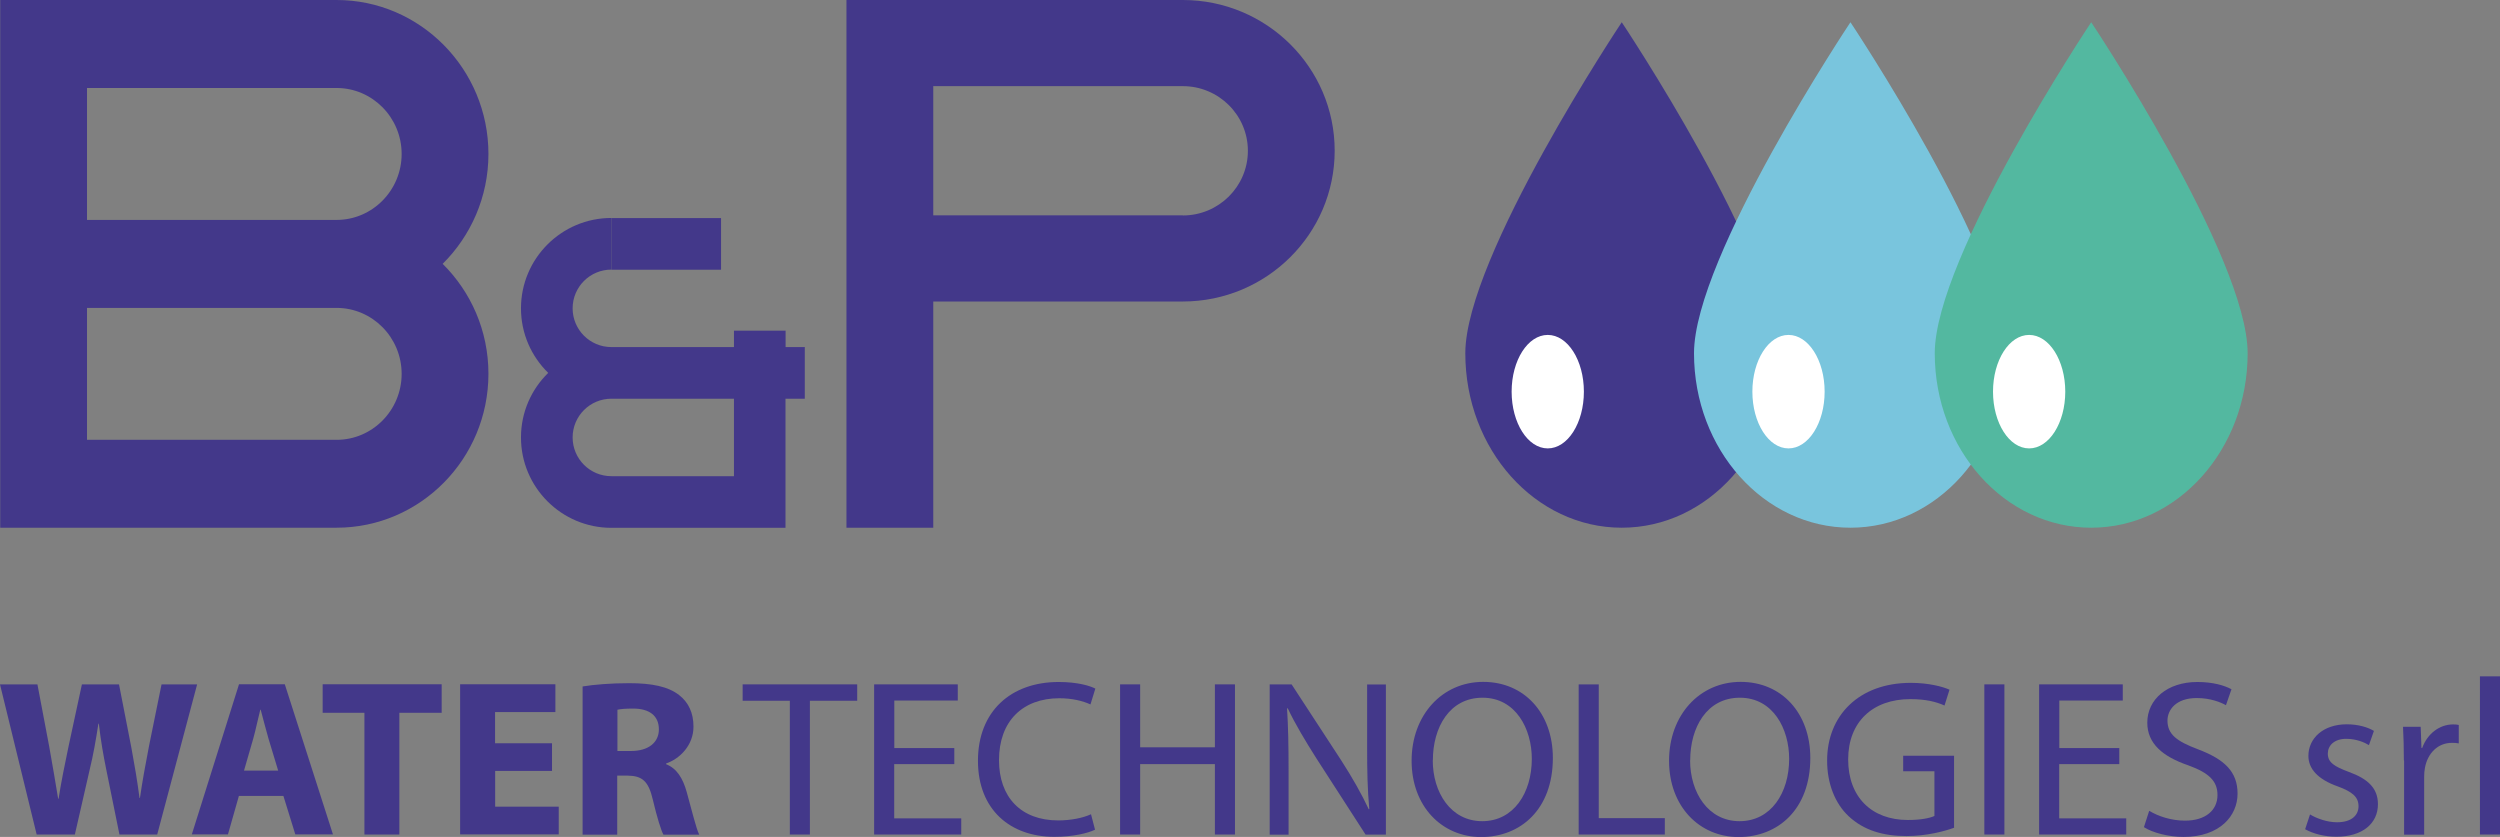 <?xml version="1.0" encoding="UTF-8"?>
<svg id="Livello_1" xmlns="http://www.w3.org/2000/svg" viewBox="0 0 230.43 77.14">
  <rect x="0" y="0" width="230.43" height="77.14" fill="#808080" stroke="none"/>
  <defs>
    <style>
      .cls-1 {
        fill: #53b8a0;
      }

      .cls-2 {
        fill: #fff;
      }

      .cls-3 {
        fill: #79c5dd;
      }

      .cls-4 {
        fill: #42388a;
      }

      .cls-5 {
        fill: #43388a;
      }
    </style>
  </defs>
  <g>
    <path class="cls-5" d="M109.02,0h-31v48.64h8v-20.85h23c7.72,0,14-6.23,14-13.9S116.74,0,109.02,0ZM109.02,19.85h-23V7.94h23c3.31,0,6,2.67,6,5.96s-2.69,5.96-6,5.96Z"/>
    <path class="cls-5" d="M40.8,24.32c2.6-2.58,4.22-6.17,4.22-10.13,0-7.82-6.28-14.19-14-14.19H.02v48.64h31c7.72,0,14-6.36,14-14.19,0-3.97-1.62-7.56-4.22-10.13ZM8.02,8.11h23c3.31,0,6,2.73,6,6.08s-2.69,6.08-6,6.08H8.02v-12.16ZM31.02,40.54H8.02v-12.16h23c3.31,0,6,2.73,6,6.08s-2.69,6.08-6,6.08Z"/>
    <g>
      <path class="cls-5" d="M74.19,31.99h-1.78v-1.51s-4.76,0-4.76,0v1.51s-11.3,0-11.3,0c-1.97,0-3.57-1.6-3.57-3.57s1.6-3.57,3.57-3.57v-4.76c-4.59,0-8.33,3.73-8.33,8.33,0,2.33.96,4.43,2.51,5.95-1.55,1.51-2.51,3.62-2.51,5.95,0,4.59,3.73,8.33,8.33,8.33h16.05v-.6h0v-11.3s1.78,0,1.78,0v-4.76ZM56.35,43.89c-1.97,0-3.57-1.6-3.57-3.57s1.6-3.57,3.57-3.57h11.3v7.14s-11.3,0-11.3,0Z"/>
      <rect class="cls-5" x="56.35" y="20.1" width="10.11" height="4.76"/>
    </g>
  </g>
  <g>
    <path class="cls-4" d="M163.9,32.56c0,8.88-6.46,16.08-14.42,16.08s-14.42-7.2-14.42-16.08,14.42-30.51,14.42-30.51c0,0,14.42,21.62,14.42,30.51Z"/>
    <path class="cls-3" d="M184.98,32.56c0,8.88-6.46,16.08-14.42,16.08s-14.42-7.2-14.42-16.08,14.42-30.51,14.42-30.51c0,0,14.42,21.62,14.42,30.51Z"/>
    <ellipse class="cls-2" cx="142.66" cy="36.1" rx="3.33" ry="5.23"/>
    <ellipse class="cls-2" cx="164.85" cy="36.1" rx="3.33" ry="5.23"/>
    <path class="cls-1" d="M207.17,32.56c0,8.88-6.46,16.08-14.42,16.08s-14.42-7.2-14.42-16.08,14.42-30.51,14.42-30.51c0,0,14.42,21.62,14.42,30.51Z"/>
    <ellipse class="cls-2" cx="187.03" cy="36.1" rx="3.33" ry="5.23"/>
  </g>
  <g>
    <path class="cls-5" d="M3.38,76.92l-3.38-13.84h3.45l1.08,5.7c.3,1.65.6,3.45.83,4.84h.04c.23-1.5.57-3.16.93-4.88l1.22-5.66h3.42l1.14,5.84c.3,1.62.55,3.09.75,4.63h.04c.22-1.54.52-3.15.84-4.81l1.15-5.66h3.28l-3.68,13.84h-3.48l-1.21-5.96c-.28-1.38-.51-2.69-.69-4.26h-.04c-.24,1.56-.47,2.87-.81,4.27l-1.36,5.95h-3.53Z"/>
    <path class="cls-5" d="M22.02,73.36l-1.01,3.55h-3.33l4.35-13.84h4.22l4.44,13.84h-3.47l-1.1-3.55h-4.1ZM25.64,71.03l-.89-2.94c-.24-.82-.5-1.86-.72-2.67h-.04c-.21.81-.42,1.86-.65,2.67l-.85,2.94h3.15Z"/>
    <path class="cls-5" d="M33.59,65.7h-3.85v-2.63h10.97v2.63h-3.9v11.22h-3.22v-11.22Z"/>
    <path class="cls-5" d="M50.89,71.06h-5.25v3.29h5.86v2.56h-9.09v-13.84h8.78v2.56h-5.56v2.88h5.25v2.54Z"/>
    <path class="cls-5" d="M53.71,63.27c1.04-.17,2.57-.3,4.28-.3,2.11,0,3.6.31,4.61,1.1.85.66,1.32,1.63,1.32,2.9,0,1.75-1.29,2.98-2.52,3.4v.07c.99.39,1.55,1.31,1.9,2.58.44,1.57.87,3.37,1.15,3.91h-3.3c-.22-.4-.57-1.51-.98-3.23-.4-1.73-1-2.19-2.32-2.21h-.96v5.44h-3.19v-13.65ZM56.91,69.22h1.26c1.6,0,2.56-.79,2.56-1.99,0-1.27-.89-1.92-2.37-1.92-.77,0-1.22.05-1.45.11v3.81Z"/>
    <path class="cls-5" d="M72.79,64.59h-4.34v-1.51h10.56v1.51h-4.36v12.33h-1.85v-12.33Z"/>
    <path class="cls-5" d="M87.95,70.43h-5.53v5h6.18v1.49h-8.03v-13.84h7.71v1.49h-5.85v4.38h5.53v1.48Z"/>
    <path class="cls-5" d="M100.94,76.47c-.67.33-2.03.66-3.77.66-4.02,0-7.03-2.47-7.03-7.01s3.02-7.26,7.44-7.26c1.76,0,2.9.36,3.38.61l-.45,1.46c-.69-.32-1.68-.57-2.87-.57-3.35,0-5.56,2.08-5.56,5.71,0,3.39,2.01,5.55,5.46,5.55,1.13,0,2.27-.22,3.02-.57l.37,1.42Z"/>
    <path class="cls-5" d="M105.09,63.08v5.8h6.89v-5.8h1.85v13.84h-1.85v-6.49h-6.89v6.49h-1.85v-13.84h1.85Z"/>
    <path class="cls-5" d="M117.03,76.92v-13.84h2.02l4.57,7c1.04,1.62,1.87,3.08,2.54,4.51l.05-.02c-.17-1.85-.2-3.54-.2-5.68v-5.8h1.73v13.84h-1.87l-4.53-7.02c-.98-1.55-1.94-3.13-2.65-4.63l-.06.02c.11,1.75.14,3.42.14,5.71v5.92h-1.73Z"/>
    <path class="cls-5" d="M143.13,69.86c0,4.75-2.98,7.29-6.61,7.29s-6.41-2.84-6.41-7.03,2.8-7.27,6.6-7.27,6.42,2.9,6.42,7.01ZM132.06,70.08c0,2.96,1.66,5.61,4.56,5.61s4.57-2.61,4.57-5.75c0-2.76-1.48-5.63-4.54-5.63s-4.58,2.75-4.58,5.77Z"/>
    <path class="cls-5" d="M145.51,63.08h1.85v12.33h6.09v1.51h-7.94v-13.84Z"/>
    <path class="cls-5" d="M166.86,69.86c0,4.75-2.98,7.29-6.61,7.29s-6.41-2.84-6.41-7.03,2.8-7.27,6.6-7.27,6.42,2.9,6.42,7.01ZM155.78,70.08c0,2.96,1.66,5.61,4.56,5.61s4.57-2.61,4.57-5.75c0-2.76-1.48-5.63-4.54-5.63s-4.58,2.75-4.58,5.77Z"/>
    <path class="cls-5" d="M180.1,76.3c-.83.3-2.46.76-4.38.76-2.16,0-3.94-.53-5.33-1.83-1.23-1.15-1.99-2.99-1.98-5.14,0-4.13,2.93-7.15,7.71-7.15,1.65,0,2.95.35,3.57.63l-.46,1.46c-.76-.34-1.71-.59-3.15-.59-3.46,0-5.73,2.09-5.73,5.56s2.17,5.58,5.5,5.58c1.2,0,2.02-.17,2.45-.37v-4.12h-2.88v-1.43h4.69v6.64Z"/>
    <path class="cls-5" d="M184.75,63.08v13.84h-1.85v-13.84h1.85Z"/>
    <path class="cls-5" d="M195.33,70.43h-5.53v5h6.18v1.49h-8.03v-13.84h7.71v1.49h-5.85v4.38h5.53v1.48Z"/>
    <path class="cls-5" d="M198.11,74.74c.82.5,2.02.9,3.29.9,1.88,0,2.99-.95,2.99-2.36,0-1.28-.77-2.04-2.7-2.74-2.33-.8-3.77-1.99-3.77-3.93,0-2.15,1.84-3.75,4.62-3.75,1.45,0,2.52.33,3.14.67l-.51,1.47c-.46-.26-1.41-.66-2.69-.66-1.96,0-2.7,1.13-2.7,2.07,0,1.29.87,1.92,2.83,2.66,2.42.92,3.63,2.05,3.63,4.08s-1.61,3.99-4.99,3.99c-1.38,0-2.88-.4-3.64-.9l.48-1.49Z"/>
    <path class="cls-5" d="M212.94,75.08c.56.34,1.54.71,2.46.71,1.36,0,1.99-.65,1.99-1.48s-.54-1.32-1.9-1.82c-1.85-.65-2.72-1.63-2.72-2.82,0-1.6,1.34-2.91,3.54-2.91,1.04,0,1.94.27,2.5.61l-.46,1.31c-.39-.24-1.14-.58-2.1-.58-1.1,0-1.69.62-1.69,1.36,0,.82.6,1.19,1.94,1.69,1.76.64,2.68,1.5,2.68,2.98,0,1.76-1.41,2.99-3.83,2.99-1.12,0-2.16-.28-2.88-.69l.45-1.36Z"/>
    <path class="cls-5" d="M221.57,70.08c0-1.17-.03-2.17-.08-3.09h1.63l.07,1.95h.07c.48-1.33,1.61-2.17,2.85-2.17.2,0,.35.01.52.05v1.7c-.19-.04-.38-.05-.63-.05-1.31,0-2.24.96-2.49,2.31-.05.25-.07.55-.07.84v5.31h-1.85v-6.84Z"/>
    <path class="cls-5" d="M228.58,62.34h1.85v14.58h-1.85v-14.58Z"/>
  </g>
</svg>